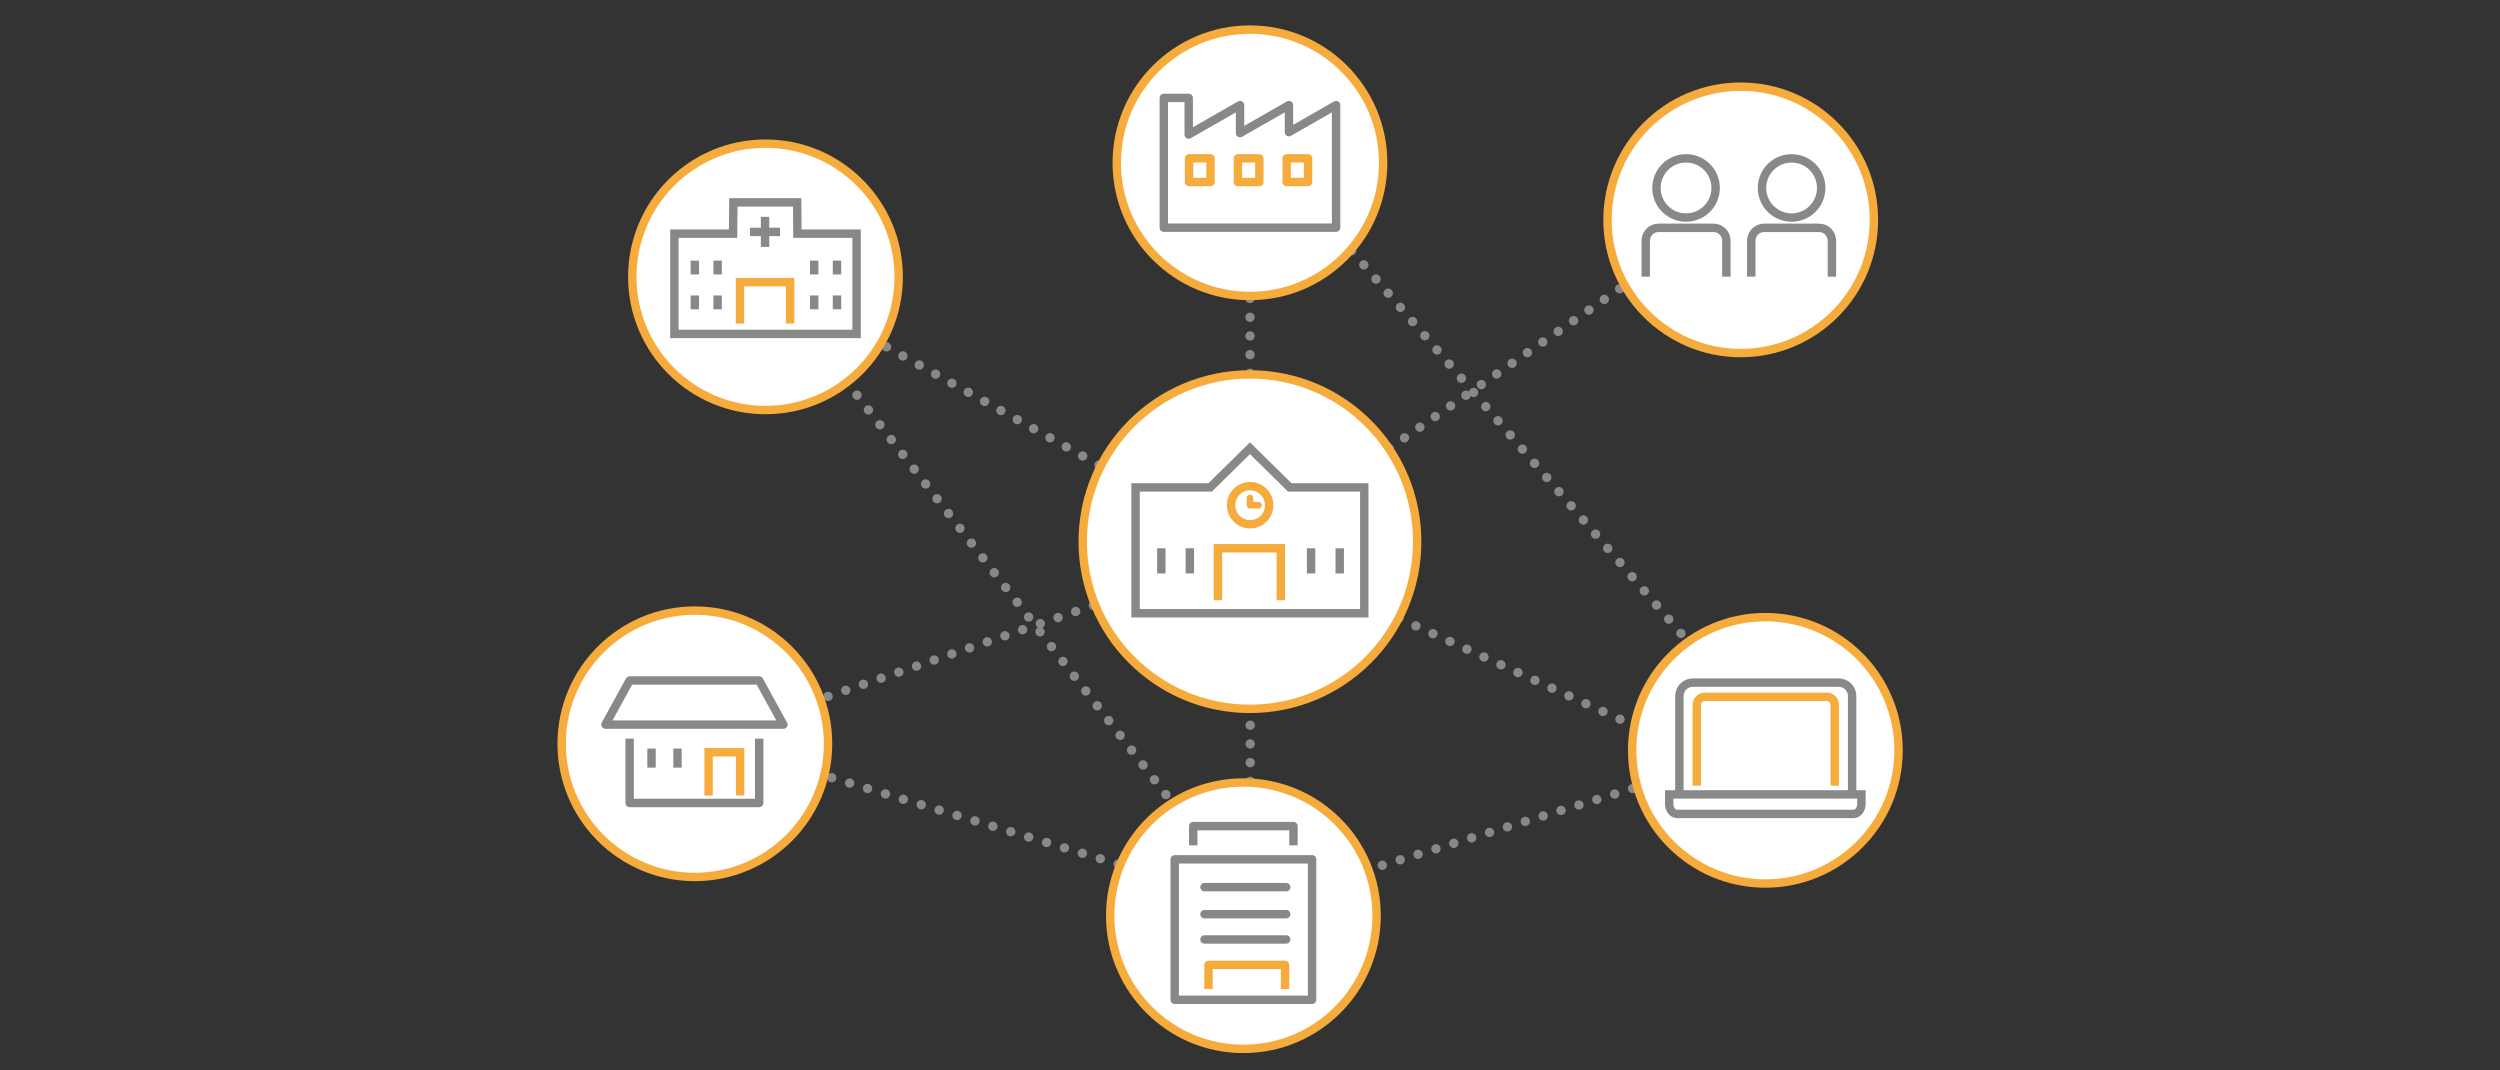 <svg version="1.1" xmlns="http://www.w3.org/2000/svg" xmlns:xlink="http://www.w3.org/1999/xlink" x="0px"
	 y="0px" viewBox="0 0 282.11 120.77" style="enable-background:new 0 0 282.11 120.77;" xml:space="preserve">
<rect x="0" y="0" width="282.11" height="120.77" fill="#333333" stroke="none"/>
<style type="text/css">
	
		.st0{fill:none;stroke:#888888;stroke-width:1.055;stroke-linecap:round;stroke-linejoin:round;stroke-miterlimit:10;stroke-dasharray:0,2.11;}
	.st1{fill:#FFFFFF;stroke:#F5AC3C;stroke-width:0.949;stroke-miterlimit:10;}
	.st2{fill:#FFFFFF;}
	.st3{fill:none;stroke:#FFFFFF;stroke-width:3.165;stroke-linecap:round;stroke-linejoin:round;}
	.st4{fill:none;stroke:#888888;stroke-width:0.949;stroke-linecap:round;stroke-linejoin:round;}
	.st5{fill:none;stroke:#F5AC3C;stroke-width:0.949;stroke-linejoin:round;}
	.st6{fill:#FCD13E;stroke:#888888;stroke-width:0.949;stroke-linecap:round;stroke-linejoin:round;}
	.st7{fill:none;stroke:#FFFFFF;stroke-width:3.165;stroke-linecap:round;stroke-linejoin:round;stroke-miterlimit:10;}
	.st8{fill:none;stroke:#888888;stroke-width:0.949;stroke-linecap:round;stroke-miterlimit:10;}
	.st9{fill:none;stroke:#F5AC3C;stroke-width:0.949;stroke-miterlimit:10;}
	.st10{fill:none;stroke:#888888;stroke-width:0.949;stroke-miterlimit:10;}
	.st11{fill:none;stroke:#F5AC3C;stroke-width:0.738;stroke-linecap:round;stroke-linejoin:round;stroke-miterlimit:10;}
	.st12{fill:#FFFFFF;stroke:#888888;stroke-width:0.949;stroke-linecap:round;stroke-linejoin:round;stroke-miterlimit:10;}
	.st13{fill:none;stroke:#F5AC3C;stroke-width:0.949;stroke-linecap:round;stroke-linejoin:round;stroke-miterlimit:10;}
	.st14{fill:none;stroke:#FFFFFF;stroke-width:3.165;stroke-miterlimit:10;}
	.st15{fill:#FFFFFF;stroke:#888888;stroke-width:0.949;stroke-miterlimit:10;}
</style>
<g>
	<line class="st0" x1="86.38" y1="31.24" x2="135.65" y2="94.94"/>
	<line class="st0" x1="140.32" y1="101.77" x2="81.56" y2="84.05"/>
	<line class="st0" x1="193.81" y1="76.27" x2="145.47" y2="20.09"/>
	<line class="st0" x1="196.33" y1="85.27" x2="141.72" y2="102.01"/>
	<line class="st0" x1="141.08" y1="62.85" x2="141.08" y2="105.98"/>
	<g>
		<circle class="st1" cx="140.31" cy="103.33" r="15.03"/>
		<g>
			<g>
				<polyline class="st2" points="134.65,105.74 134.65,97.61 134.65,96.46 134.65,93.22 145.96,93.22 145.96,105.74 				"/>
				<polyline class="st3" points="134.65,105.74 134.65,97.61 134.65,96.46 134.65,93.22 145.96,93.22 145.96,105.74 				"/>
				<polyline class="st4" points="134.65,105.74 134.65,97.61 134.65,96.46 134.65,93.22 145.96,93.22 145.96,105.74 				"/>
			</g>
			<g>
				<polyline class="st2" points="132.56,112.82 132.56,101.69 132.56,100.1 132.56,96.97 148.06,96.97 148.06,112.82 
					146.08,112.82 132.56,112.82 				"/>
				<polyline class="st3" points="132.56,112.82 132.56,101.69 132.56,100.1 132.56,96.97 148.06,96.97 148.06,112.82 
					146.08,112.82 132.56,112.82 				"/>
				<polyline class="st4" points="132.56,112.82 132.56,101.69 132.56,100.1 132.56,96.97 148.06,96.97 148.06,112.82 
					146.08,112.82 132.56,112.82 				"/>
			</g>
			<polyline class="st5" points="136.37,111.6 136.37,108.88 145.01,108.88 145.01,111.6 			"/>
			<line class="st6" x1="145.14" y1="103.16" x2="135.92" y2="103.16"/>
			<line class="st6" x1="145.14" y1="100.11" x2="135.92" y2="100.11"/>
			<line class="st6" x1="145.14" y1="106.01" x2="135.92" y2="106.01"/>
		</g>
	</g>
	<line class="st0" x1="139.35" y1="62.85" x2="77.93" y2="83.9"/>
	<line class="st0" x1="138.76" y1="60.69" x2="81.33" y2="28.72"/>
	<line class="st0" x1="201.99" y1="89.94" x2="143.83" y2="63.33"/>
	<line class="st0" x1="201.85" y1="19.37" x2="143.83" y2="59.56"/>
	<line class="st0" x1="141.06" y1="16.81" x2="141.06" y2="61.12"/>
	<g>
		<circle class="st1" cx="141.05" cy="61.12" r="18.87"/>
		<g>
			<g>
				<polygon class="st2" points="145.54,55 141.05,50.58 136.56,55 128.14,55 128.14,69.2 153.95,69.2 153.95,55 				"/>
				<polygon class="st7" points="145.54,55 141.05,50.58 136.56,55 128.14,55 128.14,69.2 153.95,69.2 153.95,55 				"/>
				<polygon class="st8" points="145.54,55 141.05,50.58 136.56,55 128.14,55 128.14,69.2 153.95,69.2 153.95,55 				"/>
			</g>
			<polyline class="st9" points="137.44,67.73 137.44,61.87 144.53,61.87 144.53,67.73 			"/>
			<circle class="st9" cx="141.07" cy="57.01" r="2.15"/>
			<line class="st10" x1="131.05" y1="61.87" x2="131.05" y2="64.71"/>
			<line class="st10" x1="134.27" y1="61.87" x2="134.27" y2="64.71"/>
			<line class="st10" x1="147.95" y1="61.87" x2="147.95" y2="64.71"/>
			<line class="st10" x1="151.18" y1="61.87" x2="151.18" y2="64.71"/>
			<polyline class="st11" points="141.05,56.19 141.05,57.01 142.02,57.01 			"/>
		</g>
	</g>
	<g>
		<circle class="st1" cx="141.05" cy="18.37" r="15.03"/>
		<g>
			<polygon class="st12" points="145.45,14.91 145.45,11.86 139.93,15.02 139.93,11.86 134.14,15.18 134.14,11.05 131.33,11.05 
				131.33,25.69 133.32,25.69 134.14,25.69 138.85,25.69 139.93,25.69 144.17,25.69 145.45,25.69 150.77,25.69 150.77,11.86 			"/>
			<rect x="134.18" y="17.87" class="st13" width="2.42" height="2.67"/>
			<rect x="139.69" y="17.87" class="st13" width="2.42" height="2.67"/>
			<rect x="145.19" y="17.87" class="st13" width="2.42" height="2.67"/>
		</g>
	</g>
	<g>
		<circle class="st1" cx="78.41" cy="83.93" r="15.03"/>
		<g>
			<g>
				<rect x="71.05" y="81.77" class="st2" width="14.62" height="8.84"/>
				<rect x="71.05" y="81.77" class="st3" width="14.62" height="8.84"/>
				<rect x="71.05" y="81.77" class="st4" width="14.62" height="8.84"/>
			</g>
			<g>
				<polygon class="st2" points="88.4,81.77 68.32,81.77 71.05,76.79 85.67,76.79 				"/>
				<polygon class="st3" points="88.4,81.77 68.32,81.77 71.05,76.79 85.67,76.79 				"/>
				<polygon class="st4" points="88.4,81.77 68.32,81.77 71.05,76.79 85.67,76.79 				"/>
			</g>
			<polyline class="st9" points="79.96,89.77 79.96,84.89 83.52,84.89 83.52,89.77 			"/>
			<line class="st10" x1="73.52" y1="84.47" x2="73.52" y2="86.62"/>
			<line class="st10" x1="76.45" y1="84.47" x2="76.45" y2="86.62"/>
		</g>
	</g>
	<g>
		<circle class="st1" cx="196.43" cy="24.81" r="15.03"/>
		<g>
			<g>
				<path class="st2" d="M185.71,31.22v-4.05c0-0.81,0.65-1.46,1.46-1.46h6.18c0.81,0,1.46,0.65,1.46,1.46v4.05"/>
				<path class="st14" d="M185.71,31.22v-4.05c0-0.81,0.65-1.46,1.46-1.46h6.18c0.81,0,1.46,0.65,1.46,1.46v4.05"/>
				<path class="st10" d="M185.71,31.22v-4.05c0-0.81,0.65-1.46,1.46-1.46h6.18c0.81,0,1.46,0.65,1.46,1.46v4.05"/>
			</g>
			<circle class="st15" cx="190.26" cy="21.21" r="3.34"/>
		</g>
		<g>
			<g>
				<path class="st2" d="M197.62,31.22v-4.05c0-0.81,0.65-1.46,1.46-1.46h6.18c0.81,0,1.46,0.65,1.46,1.46v4.05"/>
				<path class="st14" d="M197.62,31.22v-4.05c0-0.81,0.65-1.46,1.46-1.46h6.18c0.81,0,1.46,0.65,1.46,1.46v4.05"/>
				<path class="st10" d="M197.62,31.22v-4.05c0-0.81,0.65-1.46,1.46-1.46h6.18c0.81,0,1.46,0.65,1.46,1.46v4.05"/>
			</g>
			<circle class="st15" cx="202.17" cy="21.21" r="3.34"/>
		</g>
	</g>
	<g>
		<circle class="st1" cx="199.21" cy="84.67" r="15.03"/>
		<g>
			<g>
				<g>
					<path class="st2" d="M189.51,90.1V78.53c0-0.82,0.67-1.5,1.5-1.5h16.49c0.82,0,1.5,0.67,1.5,1.5V90.1"/>
					<path class="st8" d="M189.51,90.1V78.53c0-0.82,0.67-1.5,1.5-1.5h16.49c0.82,0,1.5,0.67,1.5,1.5V90.1"/>
				</g>
				<g>
					<path class="st2" d="M191.47,88.66v-9.13c0-0.49,0.4-0.9,0.9-0.9h13.77c0.49,0,0.9,0.4,0.9,0.9v9.13"/>
					<path class="st9" d="M191.47,88.66v-9.13c0-0.49,0.4-0.9,0.9-0.9h13.77c0.49,0,0.9,0.4,0.9,0.9v9.13"/>
				</g>
				<path class="st15" d="M210.05,89.64v1.08c0,0.63-0.4,1.13-0.9,1.13h-19.89c-0.49,0-0.9-0.51-0.9-1.13v-1.08H210.05z"/>
			</g>
		</g>
	</g>
	<g>
		<g>
			<circle class="st1" cx="86.38" cy="31.24" r="15.03"/>
			<g>
				<g>
					<polygon class="st2" points="89.98,26.37 89.96,22.84 82.76,22.84 82.72,26.37 76.1,26.37 76.1,37.68 96.66,37.68 96.66,26.37 
											"/>
					<polygon class="st7" points="89.98,26.37 89.96,22.84 82.76,22.84 82.72,26.37 76.1,26.37 76.1,37.68 96.66,37.68 96.66,26.37 
											"/>
					<polygon class="st8" points="89.98,26.37 89.96,22.84 82.76,22.84 82.72,26.37 76.1,26.37 76.1,37.68 96.66,37.68 96.66,26.37 
											"/>
				</g>
				<polyline class="st9" points="83.5,36.51 83.5,31.84 89.16,31.84 89.16,36.51 				"/>
				<line class="st10" x1="78.41" y1="29.41" x2="78.41" y2="30.97"/>
				<line class="st10" x1="80.98" y1="29.41" x2="80.98" y2="30.97"/>
				<line class="st10" x1="91.88" y1="29.41" x2="91.88" y2="30.97"/>
				<line class="st10" x1="94.45" y1="29.41" x2="94.45" y2="30.97"/>
				<line class="st10" x1="78.41" y1="33.34" x2="78.41" y2="34.9"/>
				<line class="st10" x1="80.98" y1="33.34" x2="80.98" y2="34.9"/>
				<line class="st10" x1="91.88" y1="33.34" x2="91.88" y2="34.9"/>
				<line class="st10" x1="94.45" y1="33.34" x2="94.45" y2="34.9"/>
			</g>
		</g>
		<g>
			<line class="st10" x1="88.02" y1="26.17" x2="84.63" y2="26.17"/>
			<line class="st10" x1="86.33" y1="24.47" x2="86.33" y2="27.86"/>
		</g>
	</g>
</g>
</svg>
